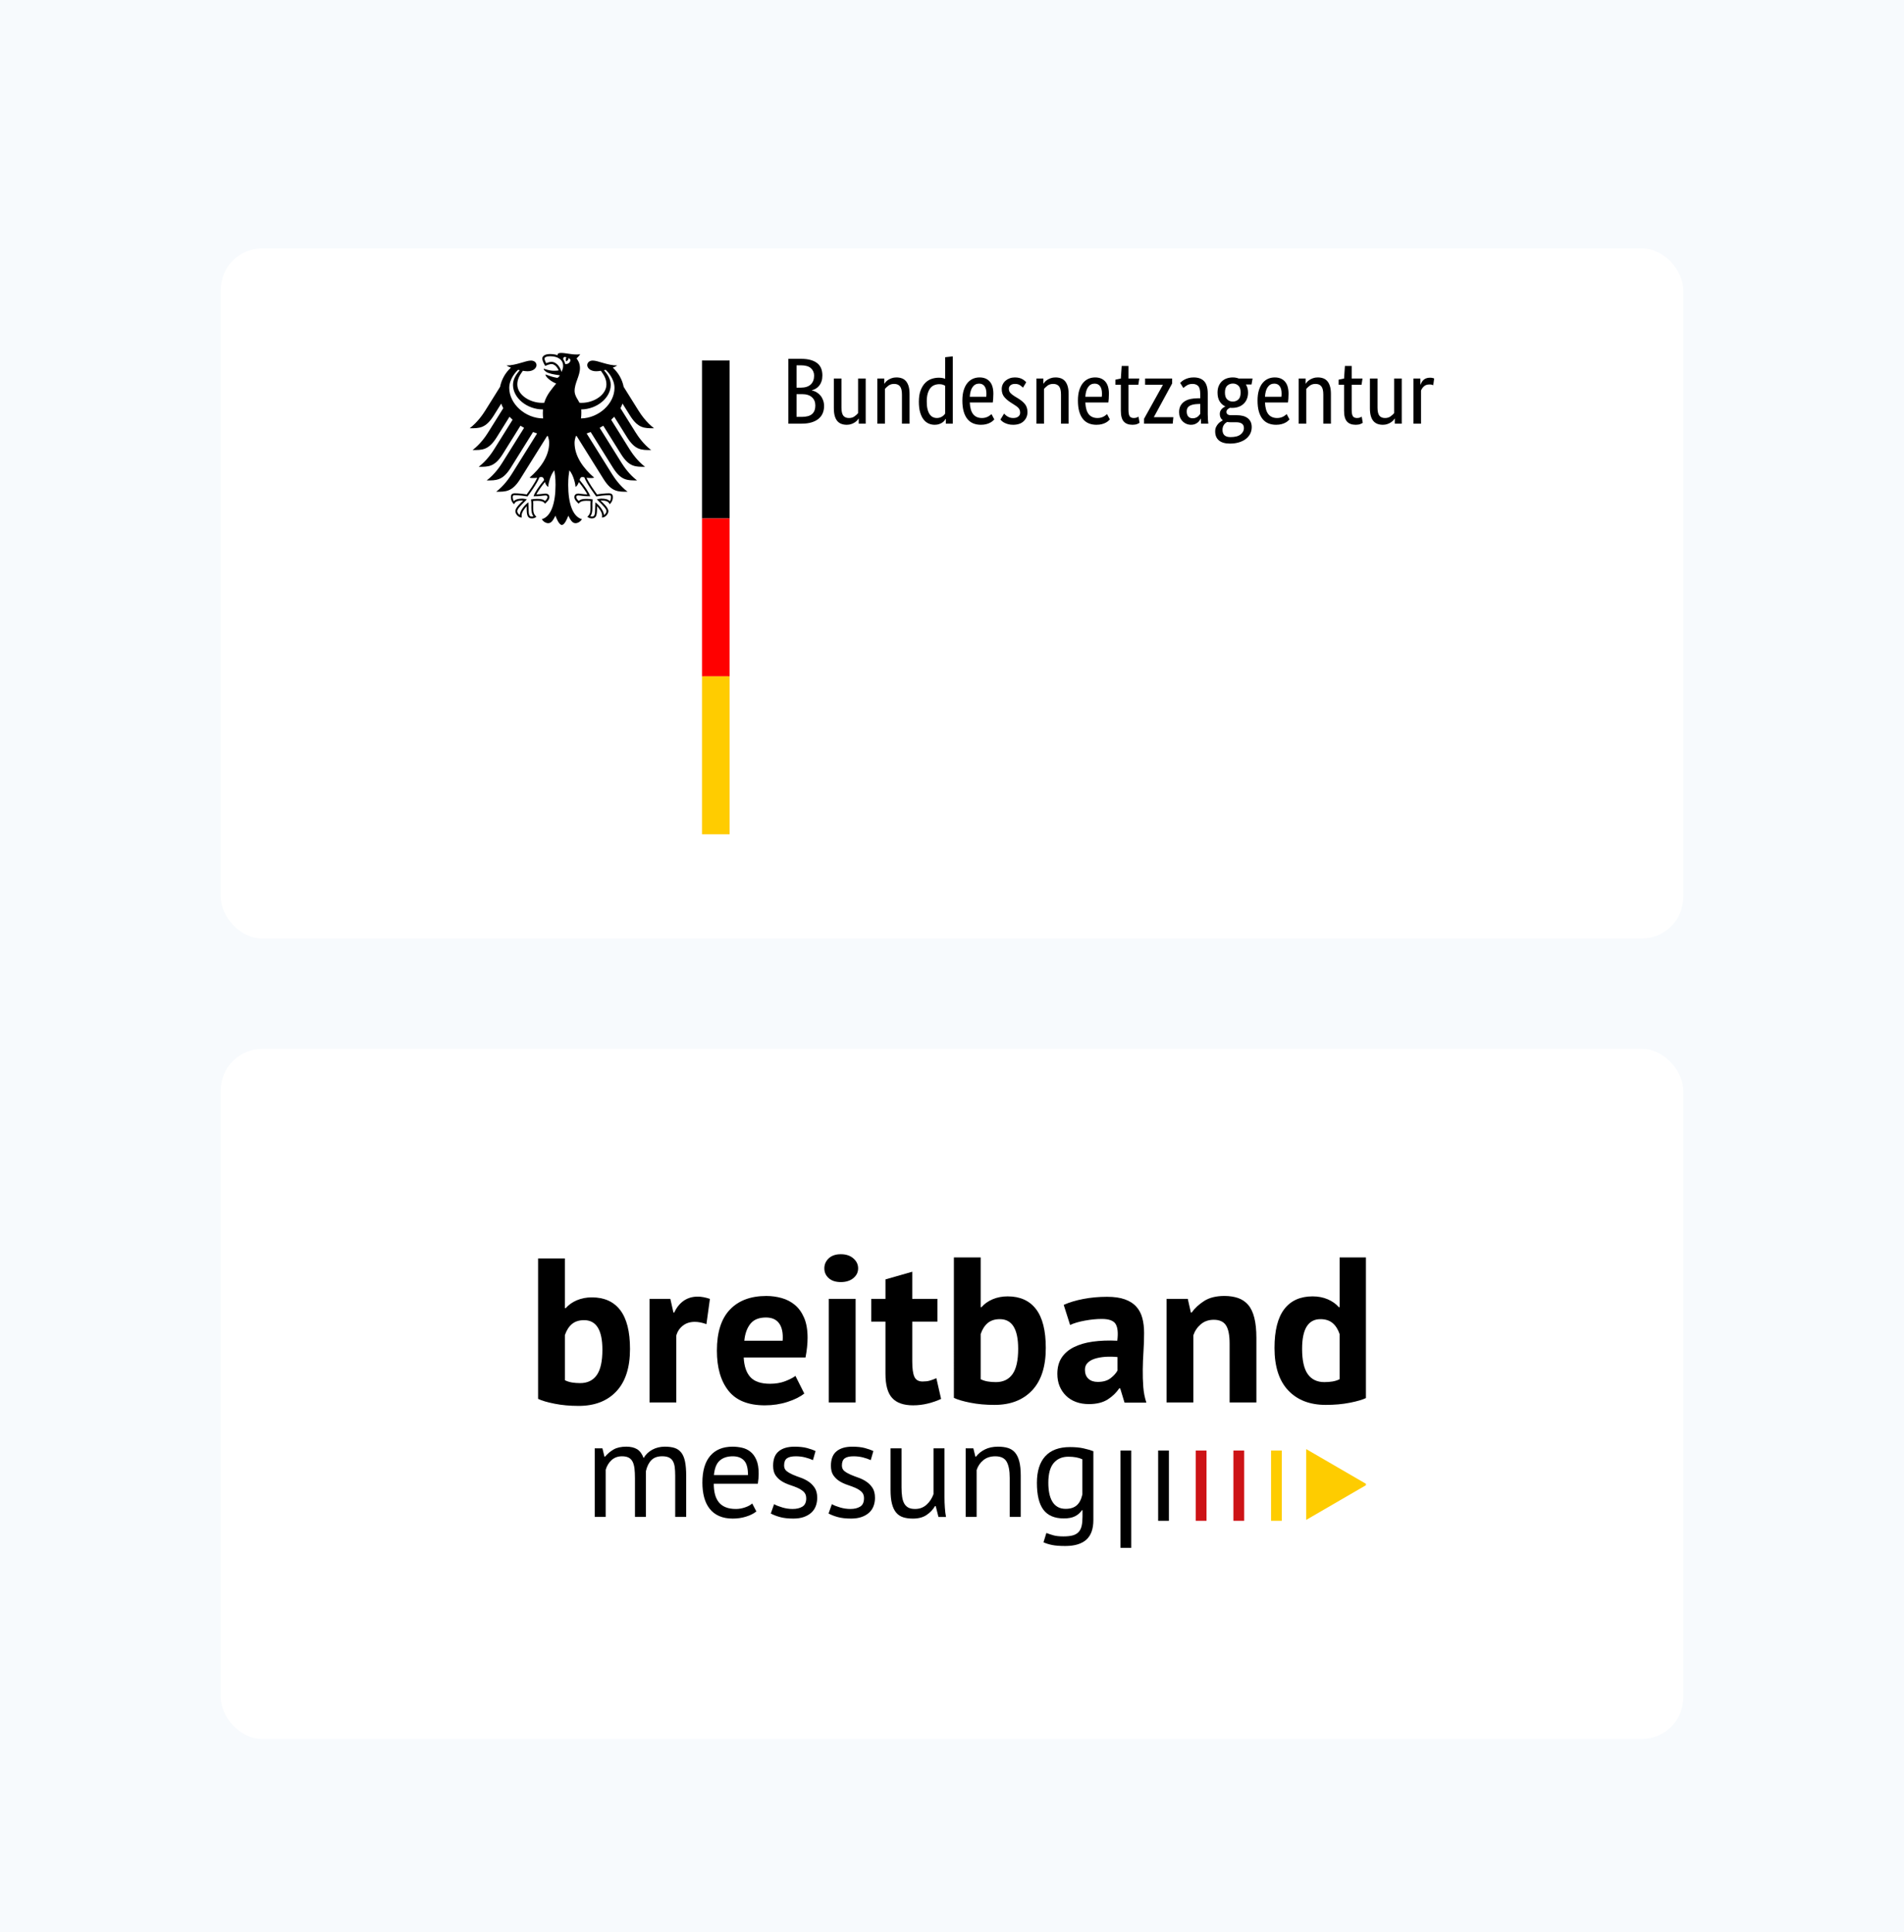 <?xml version="1.0" encoding="UTF-8"?>
<svg xmlns="http://www.w3.org/2000/svg" width="552" height="560" viewBox="0 0 552 560" fill="none">
  <rect width="552" height="560" fill="#F7FAFD"></rect>
  <g filter="url(#filter0_dd_492_734)">
    <rect x="64" y="64" width="424" height="200" rx="12" fill="white"></rect>
    <g clip-path="url(#clip0_492_734)">
      <path d="M238.42 100.789C238.42 101.443 238.339 102.015 238.175 102.505C238.012 102.996 237.789 103.418 237.508 103.772C237.227 104.126 236.9 104.412 236.528 104.63C236.155 104.848 235.769 105.011 235.37 105.12V105.175C235.86 105.265 236.319 105.438 236.745 105.692C237.172 105.946 237.544 106.264 237.862 106.645C238.18 107.027 238.434 107.476 238.625 107.994C238.816 108.511 238.911 109.079 238.911 109.696C238.911 110.44 238.784 111.121 238.529 111.739C238.275 112.356 237.88 112.892 237.345 113.346C236.809 113.8 236.133 114.154 235.315 114.408C234.498 114.662 233.527 114.789 232.401 114.789H228.561V95.996H232.183C233.291 95.996 234.24 96.109 235.03 96.336C235.819 96.563 236.469 96.885 236.977 97.303C237.485 97.721 237.853 98.225 238.08 98.815C238.307 99.405 238.42 100.063 238.42 100.789ZM236.024 100.871C236.024 100 235.715 99.282 235.098 98.719C234.48 98.157 233.509 97.875 232.183 97.875H230.93V104.357H232.156C233.427 104.357 234.389 104.049 235.043 103.431C235.697 102.814 236.024 101.961 236.024 100.871ZM236.378 109.533C236.378 108.516 236.046 107.712 235.384 107.122C234.721 106.532 233.772 106.237 232.537 106.237H230.93V112.828H232.401C233.799 112.828 234.812 112.551 235.438 111.997C236.065 111.444 236.378 110.622 236.378 109.533ZM250.977 114.789H248.961V113.318H248.907C248.852 113.427 248.734 113.586 248.553 113.795C248.371 114.004 248.14 114.204 247.858 114.394C247.577 114.585 247.236 114.753 246.837 114.898C246.437 115.044 245.992 115.116 245.502 115.116C244.921 115.116 244.399 115.03 243.936 114.857C243.473 114.685 243.078 114.408 242.751 114.027C242.424 113.645 242.175 113.15 242.002 112.542C241.83 111.934 241.743 111.185 241.743 110.295V101.715H243.95V110.132C243.95 111.221 244.127 111.997 244.481 112.461C244.835 112.923 245.384 113.155 246.129 113.155C246.764 113.155 247.3 112.996 247.736 112.678C248.171 112.361 248.516 112.047 248.771 111.739V101.715H250.977V114.789ZM261.49 114.789V106.373C261.49 105.265 261.304 104.471 260.932 103.99C260.56 103.509 259.992 103.268 259.23 103.268C258.576 103.268 258.031 103.431 257.595 103.758C257.16 104.085 256.815 104.403 256.56 104.712V114.789H254.354V101.715H256.37V103.186H256.424C256.479 103.077 256.597 102.918 256.778 102.71C256.96 102.501 257.196 102.301 257.486 102.11C257.777 101.92 258.122 101.752 258.521 101.607C258.921 101.461 259.375 101.389 259.883 101.389C260.464 101.389 260.991 101.475 261.463 101.647C261.935 101.82 262.335 102.097 262.661 102.478C262.988 102.859 263.243 103.354 263.424 103.962C263.606 104.571 263.696 105.32 263.696 106.21V114.789H261.49ZM266.393 108.443C266.393 107.118 266.566 106.01 266.91 105.12C267.255 104.23 267.7 103.513 268.245 102.968C268.79 102.424 269.407 102.038 270.097 101.811C270.787 101.584 271.477 101.47 272.167 101.47C272.585 101.47 272.948 101.502 273.257 101.566C273.565 101.629 273.82 101.706 274.019 101.797V95.533L276.226 95.287V114.789H274.21V113.4H274.156C274.101 113.509 274.001 113.659 273.856 113.849C273.711 114.04 273.511 114.231 273.257 114.421C273.002 114.612 272.685 114.776 272.303 114.912C271.922 115.048 271.477 115.116 270.969 115.116C270.351 115.116 269.766 114.994 269.212 114.748C268.658 114.503 268.173 114.113 267.755 113.577C267.337 113.042 267.006 112.351 266.761 111.507C266.516 110.663 266.393 109.641 266.393 108.443ZM271.568 113.155C271.913 113.155 272.222 113.11 272.494 113.019C272.766 112.928 273.002 112.814 273.202 112.678C273.402 112.542 273.57 112.402 273.706 112.256C273.842 112.111 273.947 111.984 274.019 111.875V103.813C273.82 103.686 273.588 103.577 273.325 103.486C273.061 103.395 272.73 103.35 272.331 103.35C271.822 103.35 271.346 103.436 270.901 103.608C270.456 103.781 270.07 104.067 269.743 104.466C269.416 104.866 269.158 105.383 268.967 106.019C268.776 106.655 268.681 107.435 268.681 108.361C268.681 109.269 268.758 110.027 268.912 110.636C269.067 111.244 269.28 111.734 269.552 112.106C269.825 112.479 270.134 112.746 270.479 112.91C270.823 113.073 271.187 113.155 271.568 113.155ZM287.992 106.128C287.992 106.691 287.974 107.176 287.937 107.585C287.901 107.994 287.865 108.352 287.829 108.661H281.155C281.228 110.204 281.559 111.339 282.15 112.066C282.74 112.792 283.589 113.155 284.696 113.155C285.078 113.155 285.422 113.11 285.731 113.019C286.04 112.928 286.308 112.819 286.535 112.692C286.762 112.565 286.952 112.438 287.107 112.311C287.261 112.184 287.375 112.084 287.447 112.011L288.264 113.564C288.173 113.654 288.037 113.786 287.856 113.958C287.674 114.131 287.429 114.304 287.12 114.476C286.812 114.649 286.43 114.798 285.976 114.925C285.523 115.052 284.987 115.116 284.369 115.116C283.552 115.116 282.812 114.98 282.15 114.708C281.487 114.435 280.924 114.013 280.461 113.441C279.998 112.869 279.639 112.143 279.385 111.262C279.131 110.381 279.004 109.324 279.004 108.089C279.004 106.927 279.135 105.924 279.399 105.079C279.662 104.235 280.021 103.54 280.474 102.996C280.928 102.451 281.455 102.047 282.054 101.783C282.653 101.52 283.298 101.389 283.988 101.389C285.241 101.389 286.222 101.783 286.93 102.573C287.638 103.363 287.992 104.548 287.992 106.128ZM283.852 103.186C283.071 103.186 282.445 103.513 281.973 104.167C281.5 104.821 281.228 105.765 281.155 106.999H285.922C285.94 106.909 285.954 106.777 285.963 106.604C285.972 106.432 285.976 106.246 285.976 106.046C285.976 105.138 285.795 104.435 285.432 103.935C285.068 103.436 284.542 103.186 283.852 103.186ZM296.572 104.357C296.426 104.194 296.163 103.972 295.782 103.69C295.4 103.409 294.901 103.268 294.284 103.268C293.703 103.268 293.258 103.404 292.949 103.677C292.64 103.949 292.486 104.276 292.486 104.657C292.486 105.147 292.627 105.551 292.908 105.869C293.19 106.187 293.621 106.527 294.202 106.891L295.019 107.381C295.909 107.907 296.608 108.475 297.116 109.083C297.625 109.691 297.879 110.477 297.879 111.439C297.879 112.474 297.52 113.346 296.803 114.054C296.086 114.762 295.055 115.116 293.712 115.116C293.185 115.116 292.722 115.062 292.323 114.953C291.923 114.844 291.573 114.717 291.274 114.571C290.974 114.426 290.725 114.267 290.525 114.095C290.325 113.922 290.162 113.763 290.035 113.618L291.097 111.875C291.206 111.984 291.338 112.111 291.492 112.256C291.646 112.402 291.832 112.542 292.05 112.678C292.268 112.814 292.513 112.928 292.786 113.019C293.058 113.11 293.376 113.155 293.739 113.155C294.393 113.155 294.892 113.01 295.237 112.719C295.582 112.429 295.754 112.075 295.754 111.657C295.754 111.348 295.714 111.08 295.632 110.853C295.55 110.627 295.428 110.422 295.264 110.241C295.101 110.059 294.901 109.887 294.665 109.723C294.429 109.56 294.157 109.378 293.848 109.178L293.031 108.661C292.214 108.134 291.573 107.581 291.111 106.999C290.648 106.418 290.416 105.674 290.416 104.766C290.416 104.276 290.511 103.826 290.702 103.418C290.893 103.009 291.161 102.655 291.506 102.355C291.85 102.056 292.255 101.82 292.718 101.647C293.181 101.475 293.675 101.389 294.202 101.389C294.71 101.389 295.146 101.439 295.509 101.538C295.873 101.638 296.186 101.765 296.449 101.92C296.712 102.074 296.93 102.228 297.103 102.383C297.275 102.537 297.416 102.669 297.525 102.778L296.572 104.357ZM307.603 114.789V106.373C307.603 105.265 307.417 104.471 307.044 103.99C306.672 103.509 306.105 103.268 305.342 103.268C304.688 103.268 304.144 103.431 303.708 103.758C303.272 104.085 302.927 104.403 302.673 104.712V114.789H300.467V101.715H302.482V103.186H302.537C302.591 103.077 302.709 102.918 302.891 102.71C303.072 102.501 303.308 102.301 303.599 102.11C303.889 101.92 304.234 101.752 304.634 101.607C305.033 101.461 305.487 101.389 305.996 101.389C306.577 101.389 307.103 101.475 307.575 101.647C308.048 101.82 308.447 102.097 308.774 102.478C309.101 102.859 309.355 103.354 309.536 103.962C309.718 104.571 309.809 105.32 309.809 106.21V114.789H307.603ZM321.494 106.128C321.494 106.691 321.475 107.176 321.439 107.585C321.403 107.994 321.366 108.352 321.33 108.661H314.657C314.73 110.204 315.061 111.339 315.651 112.066C316.241 112.792 317.09 113.155 318.198 113.155C318.579 113.155 318.924 113.11 319.233 113.019C319.542 112.928 319.809 112.819 320.036 112.692C320.263 112.565 320.454 112.438 320.608 112.311C320.763 112.184 320.876 112.084 320.949 112.011L321.766 113.564C321.675 113.654 321.539 113.786 321.357 113.958C321.176 114.131 320.931 114.304 320.622 114.476C320.313 114.649 319.932 114.798 319.478 114.925C319.024 115.052 318.488 115.116 317.871 115.116C317.054 115.116 316.314 114.98 315.651 114.708C314.988 114.435 314.426 114.013 313.963 113.441C313.5 112.869 313.141 112.143 312.887 111.262C312.632 110.381 312.505 109.324 312.505 108.089C312.505 106.927 312.637 105.924 312.9 105.079C313.164 104.235 313.522 103.54 313.976 102.996C314.43 102.451 314.957 102.047 315.556 101.783C316.155 101.52 316.8 101.389 317.49 101.389C318.743 101.389 319.723 101.783 320.431 102.573C321.139 103.363 321.494 104.548 321.494 106.128ZM317.353 103.186C316.573 103.186 315.946 103.513 315.474 104.167C315.002 104.821 314.73 105.765 314.657 106.999H319.423C319.442 106.909 319.455 106.777 319.464 106.604C319.473 106.432 319.478 106.246 319.478 106.046C319.478 105.138 319.296 104.435 318.933 103.935C318.57 103.436 318.044 103.186 317.353 103.186ZM330.019 103.513H327.159V110.758C327.159 111.684 327.277 112.315 327.513 112.651C327.749 112.987 328.149 113.155 328.711 113.155C329.038 113.155 329.32 113.11 329.556 113.019C329.792 112.928 329.964 112.846 330.073 112.774L330.373 114.544C330.282 114.617 330.064 114.73 329.719 114.885C329.374 115.039 328.911 115.116 328.33 115.116C327.204 115.116 326.36 114.803 325.797 114.176C325.234 113.55 324.953 112.511 324.953 111.058V103.513H323.373V102.042L324.953 101.715L325.198 98.066H327.159V101.715H330.291L330.019 103.513ZM339.824 103.132L334.54 112.855V112.91H340.178L339.987 114.789H331.68V113.373L337.128 103.568V103.513H331.98V101.715H339.824V103.132ZM341.84 111.466C341.84 110.704 341.985 110.068 342.275 109.56C342.566 109.051 342.956 108.638 343.447 108.32C343.937 108.003 344.513 107.776 345.176 107.639C345.839 107.503 346.542 107.435 347.287 107.435H347.968V106.182C347.968 105.075 347.773 104.312 347.382 103.894C346.992 103.477 346.443 103.268 345.734 103.268C345.081 103.268 344.536 103.409 344.1 103.69C343.664 103.972 343.32 104.221 343.065 104.439L342.139 102.968C342.285 102.823 342.471 102.66 342.698 102.478C342.924 102.297 343.201 102.124 343.528 101.961C343.855 101.797 344.227 101.661 344.645 101.552C345.063 101.443 345.535 101.389 346.061 101.389C347.405 101.389 348.422 101.761 349.112 102.505C349.802 103.25 350.147 104.448 350.147 106.101V112.066C350.147 112.628 350.165 113.178 350.201 113.713C350.238 114.249 350.274 114.608 350.31 114.789H348.213L348.131 113.346H348.077C348.004 113.509 347.895 113.695 347.75 113.904C347.605 114.113 347.423 114.304 347.205 114.476C346.987 114.649 346.724 114.798 346.415 114.925C346.107 115.052 345.744 115.116 345.326 115.116C344.836 115.116 344.377 115.025 343.951 114.844C343.524 114.662 343.152 114.408 342.834 114.081C342.516 113.754 342.271 113.368 342.098 112.923C341.926 112.479 341.84 111.993 341.84 111.466ZM345.789 113.237C346.098 113.237 346.37 113.191 346.606 113.101C346.842 113.01 347.046 112.901 347.219 112.774C347.391 112.647 347.537 112.506 347.655 112.351C347.773 112.197 347.877 112.066 347.968 111.957V109.069L347.26 109.097C346.207 109.133 345.408 109.315 344.863 109.641C344.318 109.968 344.046 110.495 344.046 111.221C344.046 111.893 344.2 112.397 344.509 112.733C344.818 113.069 345.244 113.237 345.789 113.237ZM362.839 103.431H361.205C361.623 104.122 361.832 104.902 361.832 105.774C361.832 106.464 361.718 107.086 361.491 107.639C361.264 108.193 360.946 108.661 360.538 109.042C360.129 109.424 359.648 109.714 359.094 109.914C358.54 110.114 357.946 110.213 357.31 110.213H356.956C356.847 110.213 356.729 110.204 356.602 110.186C356.384 110.277 356.157 110.422 355.921 110.622C355.685 110.822 355.567 111.085 355.567 111.412C355.567 111.684 355.671 111.907 355.88 112.079C356.089 112.252 356.429 112.338 356.902 112.338H358.563C359.18 112.338 359.752 112.402 360.279 112.529C360.806 112.656 361.264 112.86 361.655 113.141C362.045 113.423 362.349 113.782 362.567 114.217C362.785 114.653 362.894 115.18 362.894 115.797C362.894 116.505 362.744 117.15 362.445 117.731C362.145 118.312 361.723 118.811 361.178 119.229C360.633 119.647 359.97 119.973 359.19 120.209C358.409 120.445 357.537 120.564 356.575 120.564C355.177 120.564 354.114 120.259 353.388 119.651C352.662 119.043 352.299 118.167 352.299 117.023C352.299 116.532 352.385 116.11 352.557 115.756C352.73 115.402 352.934 115.093 353.17 114.83C353.406 114.567 353.647 114.358 353.892 114.204C354.137 114.049 354.332 113.927 354.478 113.836V113.782C353.915 113.364 353.633 112.756 353.633 111.957C353.633 111.612 353.701 111.312 353.838 111.058C353.974 110.804 354.128 110.595 354.301 110.431C354.473 110.268 354.646 110.136 354.818 110.036C354.991 109.936 355.122 109.869 355.213 109.832V109.778C354.541 109.469 354.001 108.983 353.592 108.32C353.184 107.658 352.98 106.809 352.98 105.774C352.98 105.048 353.098 104.407 353.334 103.854C353.57 103.3 353.888 102.841 354.287 102.478C354.686 102.115 355.154 101.843 355.69 101.661C356.225 101.48 356.802 101.389 357.419 101.389C358.036 101.389 358.618 101.498 359.162 101.715H363.139L362.839 103.431ZM356.765 114.381C356.384 114.381 356.048 114.353 355.758 114.299C355.594 114.39 355.435 114.499 355.281 114.626C355.127 114.753 354.986 114.907 354.859 115.089C354.732 115.27 354.628 115.484 354.546 115.729C354.464 115.974 354.423 116.26 354.423 116.587C354.423 117.985 355.195 118.684 356.738 118.684C358.064 118.684 359.044 118.426 359.68 117.908C360.315 117.391 360.633 116.796 360.633 116.124C360.633 115.488 360.433 115.039 360.034 114.776C359.635 114.512 359.099 114.381 358.427 114.381H356.765ZM359.68 105.774C359.68 104.83 359.457 104.158 359.013 103.758C358.568 103.359 358.046 103.159 357.446 103.159C356.811 103.159 356.266 103.359 355.812 103.758C355.358 104.158 355.131 104.83 355.131 105.774C355.131 106.718 355.358 107.39 355.812 107.789C356.266 108.189 356.793 108.389 357.392 108.389C358.028 108.389 358.568 108.189 359.013 107.789C359.457 107.39 359.68 106.718 359.68 105.774ZM373.571 106.128C373.571 106.691 373.553 107.176 373.516 107.585C373.48 107.994 373.444 108.352 373.407 108.661H366.734C366.807 110.204 367.138 111.339 367.729 112.066C368.319 112.792 369.168 113.155 370.275 113.155C370.656 113.155 371.001 113.11 371.31 113.019C371.619 112.928 371.887 112.819 372.114 112.692C372.341 112.565 372.531 112.438 372.686 112.311C372.84 112.184 372.953 112.084 373.026 112.011L373.843 113.564C373.752 113.654 373.616 113.786 373.435 113.958C373.253 114.131 373.008 114.304 372.699 114.476C372.39 114.649 372.009 114.798 371.555 114.925C371.101 115.052 370.566 115.116 369.948 115.116C369.131 115.116 368.391 114.98 367.729 114.708C367.066 114.435 366.503 114.013 366.04 113.441C365.577 112.869 365.218 112.143 364.964 111.262C364.71 110.381 364.583 109.324 364.583 108.089C364.583 106.927 364.714 105.924 364.978 105.079C365.241 104.235 365.599 103.54 366.053 102.996C366.507 102.451 367.034 102.047 367.633 101.783C368.232 101.52 368.877 101.389 369.567 101.389C370.82 101.389 371.8 101.783 372.509 102.573C373.217 103.363 373.571 104.548 373.571 106.128ZM369.431 103.186C368.65 103.186 368.024 103.513 367.551 104.167C367.079 104.821 366.807 105.765 366.734 106.999H371.501C371.519 106.909 371.533 106.777 371.542 106.604C371.551 106.432 371.555 106.246 371.555 106.046C371.555 105.138 371.374 104.435 371.01 103.935C370.647 103.436 370.121 103.186 369.431 103.186ZM383.648 114.789V106.373C383.648 105.265 383.462 104.471 383.09 103.99C382.718 103.509 382.15 103.268 381.388 103.268C380.734 103.268 380.189 103.431 379.754 103.758C379.318 104.085 378.973 104.403 378.719 104.712V114.789H376.512V101.715H378.528V103.186H378.582C378.637 103.077 378.755 102.918 378.936 102.71C379.118 102.501 379.354 102.301 379.645 102.11C379.935 101.92 380.28 101.752 380.68 101.607C381.079 101.461 381.533 101.389 382.041 101.389C382.623 101.389 383.149 101.475 383.621 101.647C384.093 101.82 384.493 102.097 384.82 102.478C385.147 102.859 385.401 103.354 385.582 103.962C385.764 104.571 385.855 105.32 385.855 106.21V114.789H383.648ZM394.734 103.513H391.874V110.758C391.874 111.684 391.992 112.315 392.228 112.651C392.464 112.987 392.864 113.155 393.427 113.155C393.753 113.155 394.035 113.11 394.271 113.019C394.507 112.928 394.679 112.846 394.788 112.774L395.088 114.544C394.997 114.617 394.779 114.73 394.434 114.885C394.089 115.039 393.626 115.116 393.045 115.116C391.919 115.116 391.075 114.803 390.512 114.176C389.949 113.55 389.668 112.511 389.668 111.058V103.513H388.088V102.042L389.668 101.715L389.913 98.066H391.874V101.715H395.006L394.734 103.513ZM406.391 114.789H404.376V113.318H404.321C404.267 113.427 404.149 113.586 403.967 113.795C403.786 114.004 403.554 114.204 403.273 114.394C402.991 114.585 402.651 114.753 402.251 114.898C401.852 115.044 401.407 115.116 400.917 115.116C400.336 115.116 399.814 115.03 399.351 114.857C398.888 114.685 398.493 114.408 398.166 114.027C397.839 113.645 397.589 113.15 397.417 112.542C397.244 111.934 397.158 111.185 397.158 110.295V101.715H399.364V110.132C399.364 111.221 399.541 111.997 399.895 112.461C400.25 112.923 400.799 113.155 401.543 113.155C402.179 113.155 402.714 112.996 403.15 112.678C403.586 112.361 403.931 112.047 404.185 111.739V101.715H406.391V114.789ZM415.516 103.649C415.461 103.613 415.343 103.568 415.162 103.513C414.98 103.459 414.735 103.431 414.426 103.431C413.736 103.431 413.196 103.617 412.806 103.99C412.415 104.362 412.138 104.766 411.975 105.202V114.789H409.769V101.715H411.784V103.486H411.839C411.93 103.232 412.048 102.982 412.193 102.737C412.338 102.492 412.52 102.274 412.738 102.083C412.956 101.892 413.214 101.743 413.514 101.634C413.814 101.525 414.172 101.47 414.59 101.47C414.899 101.47 415.148 101.498 415.339 101.552C415.53 101.607 415.679 101.652 415.788 101.688L415.516 103.649Z" fill="black"></path>
      <path d="M168.44 113.277C168.501 112.765 168.538 112.236 168.538 111.696C168.538 111.4 168.54 111.057 168.504 110.668C173.065 110.604 177.066 107.317 177.066 103.538C177.066 101.616 175.812 100.165 175.105 99.297C175.263 99.263 175.423 99.226 175.585 99.187C176.254 99.769 178.149 101.833 178.149 104.44C178.149 108.974 173.617 113.183 168.44 113.277ZM163.844 97.487C163.759 96.981 163.567 96.523 163.274 96.129C163.29 95.667 163.48 95.225 164.224 95.589C163.821 96.001 164.132 96.731 164.132 96.731C164.132 96.731 164.956 96.349 164.784 95.804C166.007 96.097 165.128 97.738 163.844 97.487ZM162.784 99.814C162.621 99.137 162.273 98.441 161.832 97.917C161.429 97.441 160.763 96.876 159.866 96.876C159.456 96.876 158.769 97.068 158.332 97.253C158.17 96.956 157.851 96.239 157.851 95.916C157.851 95.585 158.412 95.248 159.486 95.248C161.848 95.248 163.258 96.315 163.258 98.105C163.258 98.734 163.008 99.306 162.784 99.814ZM168.849 130.256C169.124 130.256 169.257 130.299 169.417 130.359C170.097 132.208 172.717 135.699 172.827 135.847L172.85 135.879L172.889 135.87C173.532 135.767 175.173 135.52 176.547 135.52H176.579C176.727 135.52 176.897 135.52 177.004 135.625C177.094 135.715 177.137 135.87 177.137 136.092C177.137 136.433 176.993 137.017 176.819 137.266C176.338 136.742 175.558 136.507 174.308 136.507C173.933 136.507 173.489 136.619 173.248 136.683L173.15 136.703L173.038 136.733L173.759 137.454C174.871 138.567 175.832 139.526 175.832 140.164C175.832 140.549 175.457 141.05 175.114 141.272C175.038 140.102 173.857 138.537 172.706 137.66L172.608 137.587L172.589 137.999C172.573 138.278 172.548 138.697 172.548 139.146C172.548 141.373 172.321 141.711 171.55 141.711C171.431 141.711 171.25 141.677 171.138 141.636C171.573 141.098 171.745 140.388 171.745 139.143L171.738 138.569L171.731 138.106C171.731 137.596 171.784 137.218 171.825 136.914L171.848 136.742L171.726 136.726C171.365 136.676 170.694 136.584 170.181 136.584C169.08 136.584 168.334 136.685 167.794 137.193C167.437 136.905 167.071 136.408 167.071 136.095C167.071 135.63 167.359 135.593 167.739 135.593C167.931 135.593 168.11 135.621 168.357 135.651C168.831 135.722 169.543 135.827 171.01 135.827H171.101L171.072 135.738C170.701 134.673 169.68 133.126 168.044 131.137C168.19 130.604 168.334 130.256 168.849 130.256ZM154.718 135.738L154.688 135.827H154.78C156.245 135.827 156.959 135.722 157.433 135.651C157.68 135.621 157.858 135.593 158.051 135.593C158.428 135.593 158.719 135.63 158.719 136.095C158.719 136.408 158.353 136.905 157.998 137.193C157.455 136.685 156.709 136.584 155.611 136.584C155.096 136.584 154.423 136.676 154.063 136.726L154.006 136.733L153.942 136.742L153.963 136.914C154.006 137.218 154.059 137.596 154.059 138.106L154.052 138.569L154.045 139.143C154.045 140.388 154.217 141.098 154.654 141.636C154.54 141.677 154.359 141.711 154.24 141.711C153.466 141.711 153.242 141.373 153.242 139.146C153.242 138.697 153.219 138.278 153.203 137.999L153.18 137.585L153.084 137.66C151.935 138.537 150.749 140.102 150.678 141.272C150.333 141.05 149.957 140.549 149.957 140.164C149.957 139.526 150.919 138.567 152.031 137.454L152.752 136.733L152.541 136.683C152.301 136.619 151.857 136.507 151.479 136.507C150.232 136.507 149.454 136.742 148.971 137.266C148.797 137.017 148.653 136.433 148.653 136.092C148.653 135.87 148.696 135.715 148.785 135.625C148.893 135.52 149.062 135.52 149.211 135.52H149.243C150.616 135.52 152.26 135.767 152.901 135.87L152.94 135.879L152.963 135.847C153.075 135.699 155.693 132.208 156.375 130.359C156.531 130.299 156.666 130.256 156.94 130.256C157.455 130.256 157.6 130.604 157.748 131.137C156.11 133.126 155.089 134.673 154.718 135.738ZM147.641 104.44C147.641 101.833 149.538 99.769 150.207 99.187C150.367 99.226 150.527 99.263 150.687 99.297C149.978 100.165 148.724 101.616 148.724 103.538C148.724 107.356 152.802 110.67 157.421 110.67C157.391 110.998 157.375 111.341 157.375 111.696C157.375 112.259 157.407 112.783 157.462 113.277C152.239 113.245 147.641 109.006 147.641 104.44ZM182.674 112.481C185.018 116.186 186.851 116.125 189.62 116.125C187.329 114.369 185.814 112.119 185.091 110.97L180.811 104.122C180.394 102.007 179.3 100.03 177.661 98.558C178.213 98.35 178.671 98.13 178.945 97.921C176.151 97.921 173.381 96.502 171.857 96.502C170.877 96.502 170.248 97.088 170.248 97.862C170.31 98.725 171.198 99.602 172.839 99.602C173.209 99.602 173.686 99.553 174.207 99.466C175.095 100.705 175.812 101.824 175.812 103.422C175.812 106.42 172.228 108.757 168.609 108.757C168.403 108.757 168.208 108.748 168.005 108.734C167.677 107.99 166.586 106.743 166.586 105.324C166.586 102.941 168.14 100.995 168.14 98.636C168.14 97.168 167.426 96.26 167.151 95.882C167.595 95.47 168.08 94.964 168.195 94.617C167.936 94.729 167.629 94.742 167.183 94.742C165.448 94.742 164.034 94.291 162.656 94.291C161.868 94.291 161.658 94.534 161.658 94.765C161.658 94.85 161.669 94.937 161.692 94.978C161.399 94.864 161.124 94.788 160.797 94.729C160.39 94.651 159.953 94.612 159.486 94.612C157.81 94.612 157.215 95.314 157.215 95.916C157.215 96.425 157.616 97.354 158.071 98.063C158.723 97.734 159.509 97.512 159.866 97.512C160.756 97.512 161.546 98.359 161.964 99.361C161.367 99.434 161.253 99.46 160.648 99.46C159.016 99.46 157.906 98.876 157.677 98.876C157.657 98.876 157.613 98.887 157.613 98.924C157.613 99.153 158.076 99.757 158.987 100.089C160.188 100.529 161.987 100.712 162.287 100.762C162.287 100.815 161.983 101.382 161.642 101.492C161.571 101.515 161.514 101.517 161.429 101.499C160.175 101.252 159.824 101.146 158.234 100.542C158.186 100.524 158.156 100.554 158.156 100.604C158.156 101.233 159.786 102.623 161.246 103.156C160.026 104.712 158.504 106.306 157.785 108.734C157.581 108.748 157.385 108.757 157.181 108.757C153.562 108.757 149.978 106.42 149.978 103.422C149.978 101.824 150.694 100.705 151.582 99.466C152.104 99.553 152.578 99.602 152.951 99.602C154.592 99.602 155.48 98.725 155.544 97.862C155.544 97.088 154.915 96.502 153.933 96.502C152.409 96.502 149.641 97.921 146.842 97.921C147.119 98.13 147.577 98.35 148.126 98.558C146.49 100.03 145.396 102.007 144.979 104.122L140.699 110.97C139.978 112.119 138.458 114.369 136.167 116.125C138.937 116.125 140.772 116.186 143.116 112.481L145.311 108.97C145.473 109.425 145.673 109.869 145.908 110.304L141.544 117.287C140.818 118.445 139.312 120.675 137.012 122.442C139.781 122.442 141.617 122.506 143.961 118.803L147.717 112.787C147.998 113.087 148.293 113.38 148.605 113.66L143.304 122.146C142.576 123.307 141.079 125.532 138.774 127.296C141.544 127.296 143.379 127.363 145.721 123.657L150.889 115.383C151.23 115.598 151.578 115.806 151.939 116.003L145.629 126.099C144.901 127.26 143.404 129.478 141.1 131.249C143.869 131.249 145.705 131.313 148.048 127.61L154.544 117.212C154.929 117.358 155.318 117.5 155.714 117.626L148.373 129.375C147.657 130.519 146.126 132.778 143.846 134.524C146.613 134.524 148.451 134.589 150.793 130.885L158.616 118.365C158.696 118.379 158.774 118.391 158.852 118.407C159.065 119.084 159.213 119.716 159.213 120.345C159.213 124.28 156.631 127.754 153.532 130.437C153.732 130.524 154.077 130.553 154.395 130.553C155.036 130.553 155.448 130.519 155.739 130.469C155.02 132.101 153.477 134.209 152.699 135.298C151.685 135.115 150.209 134.973 149.243 134.973C148.231 134.973 148.117 135.564 148.117 136.092C148.117 137.01 148.547 137.74 149.046 138.148C149.234 137.678 149.612 137.051 151.479 137.051C151.516 137.051 151.58 137.056 151.667 137.063C151.122 137.669 149.413 139.052 149.413 140.164C149.413 140.901 150.22 142.007 151.285 142.007C151.223 141.769 151.23 141.551 151.23 141.386C151.23 140.485 152.029 139.429 152.704 138.692C152.683 138.912 152.695 138.889 152.695 139.146C152.695 141.277 152.887 142.256 154.24 142.256C154.903 142.256 155.361 141.892 155.519 141.782C154.64 140.974 154.594 140.338 154.594 139.143C154.597 138.832 154.599 138.528 154.604 138.109C154.606 137.834 154.601 137.472 154.558 137.212C155.041 137.145 155.238 137.145 155.611 137.145C155.611 137.145 157.531 136.992 157.996 137.992C158.517 137.514 159.275 136.838 159.275 136.095C159.275 135.603 159.042 135.046 158.051 135.046C157.675 135.046 156.496 135.275 155.51 135.275C155.775 134.687 156.954 132.961 157.977 131.709C158.133 132.194 158.373 132.719 158.909 133.149C158.984 132.343 159.456 129.796 160.715 128.306C160.861 129.313 161.058 130.345 161.058 132.522C161.058 137.818 159.786 141.73 157.082 142.476C157.435 143.087 158.179 143.639 158.95 143.639C159.939 143.639 160.477 142.519 161.026 141.464C161.312 142.242 162.102 144.151 162.894 144.151C163.686 144.151 164.478 142.242 164.764 141.464C165.311 142.519 165.851 143.639 166.84 143.639C167.611 143.639 168.355 143.087 168.707 142.476C166.004 141.73 164.729 137.818 164.729 132.522C164.729 130.345 164.926 129.313 165.073 128.306C166.334 129.796 166.808 132.343 166.879 133.149C167.416 132.719 167.659 132.194 167.812 131.709C168.833 132.961 170.014 134.687 170.28 135.275C169.293 135.275 168.112 135.046 167.739 135.046C166.75 135.046 166.517 135.603 166.517 136.095C166.517 136.838 167.275 137.514 167.796 137.992C168.256 136.992 170.181 137.145 170.181 137.145C170.552 137.145 170.749 137.145 171.234 137.212C171.188 137.472 171.186 137.834 171.188 138.109C171.193 138.528 171.193 138.832 171.195 139.143C171.195 140.338 171.15 140.974 170.271 141.782C170.429 141.892 170.886 142.256 171.55 142.256C172.903 142.256 173.097 141.277 173.097 139.146C173.097 138.889 173.104 138.912 173.086 138.692C173.761 139.429 174.56 140.485 174.56 141.386C174.56 141.551 174.569 141.769 174.503 142.007C175.569 142.007 176.38 140.901 176.38 140.164C176.38 139.052 174.67 137.669 174.12 137.063C174.21 137.056 174.274 137.051 174.308 137.051C176.178 137.051 176.556 137.678 176.743 138.148C177.242 137.74 177.673 137.01 177.673 136.092C177.673 135.564 177.558 134.973 176.547 134.973C175.581 134.973 174.107 135.115 173.09 135.298C172.31 134.209 170.772 132.101 170.051 130.469C170.342 130.519 170.756 130.553 171.394 130.553C171.715 130.553 172.058 130.524 172.257 130.437C169.158 127.754 166.576 124.28 166.576 120.345C166.576 119.716 166.725 119.084 166.938 118.407C167.014 118.391 167.096 118.379 167.174 118.365L174.997 130.885C177.339 134.589 179.176 134.524 181.944 134.524C179.664 132.778 178.133 130.519 177.416 129.375L170.074 117.626C170.472 117.5 170.863 117.358 171.248 117.212L177.741 127.61C180.085 131.313 181.921 131.249 184.69 131.249C182.385 129.478 180.888 127.26 180.161 126.099L173.853 116.003C174.21 115.806 174.56 115.598 174.899 115.383L180.069 123.657C182.413 127.363 184.246 127.296 187.016 127.296C184.711 125.532 183.216 123.307 182.486 122.146L177.185 113.66C177.496 113.38 177.794 113.087 178.071 112.787L181.831 118.803C184.173 122.506 186.009 122.442 188.778 122.442C186.476 120.675 184.974 118.445 184.246 117.287L179.884 110.304C180.117 109.869 180.316 109.425 180.481 108.97L182.674 112.481Z" fill="black"></path>
      <path d="M211.531 142.256H203.52V96.48H211.531V142.256Z" fill="black"></path>
      <path d="M211.531 188.033H203.52V142.256H211.531V188.033Z" fill="#FF0000"></path>
      <path d="M211.531 233.809H203.52V188.033H211.531V233.809Z" fill="#FFCC00"></path>
    </g>
  </g>
  <g filter="url(#filter1_dd_492_734)">
    <rect x="64" y="296" width="424" height="200" rx="12" fill="white"></rect>
    <g clip-path="url(#clip1_492_734)">
      <g clip-path="url(#clip2_492_734)">
        <path d="M169.329 374.621C167.895 374.621 166.73 374.992 165.836 375.728C164.937 376.475 164.25 377.542 163.772 378.945V392.026C164.408 392.349 165.095 392.566 165.836 392.687C166.572 392.808 167.358 392.867 168.196 392.867C170.306 392.867 171.909 392.099 173.004 390.554C174.097 389.016 174.644 386.563 174.644 383.201C174.644 377.48 172.875 374.621 169.329 374.621ZM156.005 356.73H163.769V371.136H164.011C164.846 370.179 165.925 369.416 167.238 368.854C168.553 368.298 170.005 368.016 171.597 368.016C175.181 368.016 177.919 369.244 179.812 371.711C181.702 374.172 182.65 377.924 182.65 382.965C182.65 388.366 181.323 392.47 178.676 395.27C176.027 398.075 172.395 399.47 167.772 399.47C165.221 399.47 162.891 399.26 160.781 398.836C158.668 398.422 157.076 397.951 156.003 397.427V356.73H156.005Z" fill="black"></path>
        <path d="M382.819 374.331C384.252 374.331 385.415 374.702 386.311 375.438C387.211 376.185 387.898 377.252 388.376 378.655V391.736C387.74 392.058 387.052 392.276 386.311 392.397C385.576 392.518 384.789 392.577 383.952 392.577C381.839 392.577 380.239 391.808 379.141 390.263C378.048 388.726 377.501 386.273 377.501 382.911C377.501 377.19 379.27 374.331 382.819 374.331ZM396.142 356.439H388.378V370.846H388.137C387.302 369.889 386.223 369.126 384.91 368.564C383.595 368.008 382.142 367.726 380.55 367.726C376.966 367.726 374.225 368.954 372.336 371.421C370.443 373.882 369.498 377.633 369.498 382.675C369.498 388.076 370.824 392.179 373.474 394.979C376.123 397.785 379.756 399.179 384.378 399.179C386.929 399.179 389.256 398.97 391.372 398.545C393.479 398.131 395.076 397.661 396.148 397.137V356.439H396.142Z" fill="black"></path>
        <path d="M204.795 375.771C203.56 375.33 202.443 375.113 201.45 375.113C200.056 375.113 198.891 375.484 197.957 376.223C197.017 376.964 196.392 377.913 196.073 379.074V398.465H188.309V368.451H194.344L195.24 372.409H195.479C196.156 370.934 197.074 369.789 198.228 368.989C199.383 368.191 200.736 367.796 202.29 367.796C203.326 367.796 204.502 368.013 205.817 368.454L204.803 375.777L204.795 375.771Z" fill="black"></path>
        <path d="M222.062 373.85C220.03 373.85 218.526 374.457 217.552 375.677C216.574 376.9 215.987 378.531 215.788 380.573H226.902C227.06 378.415 226.733 376.755 225.914 375.591C225.098 374.433 223.815 373.85 222.062 373.85ZM233.17 395.88C231.973 396.844 230.354 397.65 228.303 398.311C226.252 398.973 224.07 399.306 221.761 399.306C216.942 399.306 213.417 397.892 211.187 395.068C208.956 392.249 207.839 388.377 207.839 383.454C207.839 378.171 209.095 374.207 211.605 371.571C214.115 368.929 217.64 367.61 222.18 367.61C223.694 367.61 225.17 367.812 226.604 368.209C228.035 368.61 229.31 369.268 230.427 370.187C231.538 371.109 232.438 372.345 233.117 373.912C233.793 375.465 234.132 377.413 234.132 379.732C234.132 380.571 234.081 381.471 233.981 382.433C233.882 383.389 233.732 384.397 233.533 385.432H215.611C215.732 387.955 216.379 389.86 217.554 391.137C218.728 392.418 220.631 393.058 223.259 393.058C224.891 393.058 226.354 392.808 227.651 392.306C228.945 391.808 229.928 391.295 230.609 390.779L233.176 395.88H233.17Z" fill="black"></path>
        <path d="M240.285 368.448H248.054V398.467H240.285V368.448Z" fill="black"></path>
        <path d="M252.591 368.449H256.711V362.805L264.475 360.586V368.449H271.766V375.048H264.475V386.579C264.475 388.659 264.685 390.15 265.103 391.051C265.522 391.951 266.306 392.4 267.466 392.4C268.26 392.4 268.945 392.319 269.522 392.16C270.102 391.999 270.749 391.763 271.466 391.438L272.838 397.444C271.764 397.96 270.507 398.398 269.077 398.763C267.64 399.126 266.188 399.303 264.714 399.303C261.968 399.303 259.944 398.591 258.65 397.175C257.353 395.751 256.709 393.418 256.709 390.175V375.048H252.588L252.591 368.449Z" fill="black"></path>
        <path d="M289.871 374.331C288.435 374.331 287.272 374.702 286.373 375.438C285.476 376.185 284.789 377.252 284.311 378.655V391.736C284.948 392.058 285.635 392.276 286.373 392.397C287.111 392.518 287.898 392.577 288.736 392.577C290.843 392.577 292.446 391.808 293.544 390.263C294.636 388.726 295.184 386.273 295.184 382.911C295.184 377.19 293.415 374.331 289.871 374.331ZM276.548 356.439H284.314V370.846H284.556C285.391 369.889 286.464 369.126 287.78 368.564C289.095 368.008 290.548 367.726 292.14 367.726C295.723 367.726 298.462 368.954 300.354 371.421C302.247 373.882 303.192 377.633 303.192 382.675C303.192 388.076 301.866 392.179 299.219 394.979C296.569 397.785 292.937 399.179 288.317 399.179C285.766 399.179 283.436 398.97 281.323 398.545C279.213 398.131 277.619 397.661 276.545 397.137L276.548 356.439Z" fill="black"></path>
        <path d="M318.247 392.518C319.801 392.518 321.034 392.171 321.949 391.464C322.864 390.768 323.544 390.019 323.984 389.213V385.313C322.749 385.193 321.562 385.174 320.427 385.249C319.294 385.332 318.285 385.512 317.409 385.792C316.534 386.071 315.836 386.472 315.318 386.996C314.8 387.512 314.542 388.173 314.542 388.971C314.542 390.097 314.872 390.965 315.528 391.585C316.185 392.203 317.093 392.518 318.247 392.518ZM308.392 370.187C309.984 369.472 311.874 368.897 314.067 368.478C316.255 368.059 318.548 367.849 320.937 367.849C323.009 367.849 324.744 368.094 326.134 368.596C327.53 369.099 328.634 369.806 329.452 370.73C330.268 371.649 330.846 372.748 331.184 374.035C331.525 375.314 331.691 376.752 331.691 378.351C331.691 380.114 331.632 381.885 331.514 383.666C331.396 385.448 331.323 387.2 331.305 388.92C331.283 390.64 331.334 392.311 331.455 393.937C331.573 395.557 331.874 397.086 332.352 398.521H326.019L324.762 394.38H324.464C323.667 395.619 322.561 396.688 321.149 397.594C319.737 398.494 317.914 398.946 315.683 398.946C314.287 398.946 313.034 398.731 311.919 398.314C310.805 397.898 309.847 397.296 309.05 396.511C308.255 395.734 307.635 394.813 307.197 393.754C306.76 392.695 306.54 391.497 306.54 390.177C306.54 388.337 306.948 386.791 307.764 385.528C308.577 384.268 309.756 383.244 311.286 382.468C312.819 381.686 314.652 381.148 316.781 380.847C318.91 380.546 321.294 380.455 323.922 380.579C324.204 378.335 324.04 376.728 323.444 375.747C322.848 374.766 321.511 374.272 319.439 374.272C317.885 374.272 316.242 374.436 314.51 374.755C312.779 375.075 311.353 375.494 310.239 376.016L308.389 370.192L308.392 370.187Z" fill="black"></path>
        <path d="M356.483 398.462V381.412C356.483 378.969 356.137 377.212 355.436 376.131C354.738 375.046 353.557 374.511 351.882 374.511C350.408 374.511 349.165 374.941 348.148 375.798C347.133 376.658 346.408 377.725 345.968 379.007V398.462H338.201V368.446H344.354L345.251 372.407H345.487C346.405 371.125 347.619 370.007 349.127 369.045C350.647 368.083 352.596 367.605 354.985 367.605C356.459 367.605 357.774 367.806 358.929 368.204C360.083 368.602 361.06 369.263 361.858 370.182C362.655 371.103 363.248 372.356 363.648 373.936C364.048 375.516 364.247 377.467 364.247 379.786V398.459H356.481L356.483 398.462Z" fill="black"></path>
        <path d="M184.086 431.649V420.395C184.086 419.336 184.038 418.412 183.946 417.633C183.855 416.853 183.672 416.192 183.412 415.663C183.146 415.133 182.765 414.736 182.276 414.472C181.783 414.206 181.138 414.072 180.341 414.072C179.122 414.072 178.11 414.446 177.297 415.187C176.489 415.929 175.925 416.859 175.605 417.969V431.646H172.421V411.766H174.65L175.246 414.188H175.407C176.121 413.344 176.95 412.642 177.895 412.102C178.838 411.557 180.062 411.285 181.576 411.285C182.854 411.285 183.893 411.533 184.703 412.024C185.514 412.513 186.142 413.371 186.593 414.585C187.203 413.553 188.046 412.745 189.119 412.161C190.199 411.581 191.412 411.285 192.762 411.285C193.879 411.285 194.821 411.412 195.592 411.664C196.357 411.914 196.999 412.358 197.501 412.997C198.003 413.629 198.37 414.494 198.596 415.577C198.819 416.665 198.937 418.041 198.937 419.715V431.644H195.75V419.675C195.75 418.721 195.699 417.893 195.611 417.189C195.517 416.488 195.334 415.905 195.052 415.437C194.776 414.975 194.387 414.631 193.898 414.408C193.404 414.18 192.76 414.067 191.965 414.067C190.636 414.067 189.597 414.44 188.859 415.182C188.115 415.924 187.584 416.982 187.264 418.361V431.644H184.081L184.086 431.649Z" fill="black"></path>
        <path d="M212.432 414.075C210.867 414.075 209.611 414.489 208.671 415.308C207.732 416.128 207.162 417.536 206.98 419.524H216.854C216.854 417.506 216.472 416.098 215.697 415.287C214.932 414.475 213.839 414.075 212.432 414.075ZM219.281 430.061C218.483 430.692 217.485 431.203 216.274 431.568C215.066 431.942 213.785 432.13 212.432 432.13C210.918 432.13 209.608 431.88 208.491 431.391C207.374 430.902 206.462 430.198 205.745 429.284C205.028 428.368 204.494 427.277 204.15 426.001C203.807 424.724 203.632 423.3 203.632 421.706C203.632 418.315 204.387 415.73 205.898 413.956C207.412 412.178 209.576 411.288 212.392 411.288C213.291 411.288 214.193 411.39 215.098 411.589C215.995 411.783 216.808 412.164 217.522 412.723C218.242 413.279 218.827 414.069 219.275 415.088C219.729 416.106 219.954 417.455 219.954 419.124C219.954 419.995 219.871 420.967 219.71 422.026H206.934C206.934 423.192 207.055 424.23 207.291 425.127C207.53 426.027 207.906 426.791 208.408 427.411C208.91 428.037 209.568 428.513 210.381 428.841C211.189 429.174 212.174 429.341 213.345 429.341C214.247 429.341 215.146 429.182 216.054 428.865C216.956 428.548 217.63 428.175 218.083 427.753L219.278 430.058L219.281 430.061Z" fill="black"></path>
        <path d="M233.734 426.24C233.734 425.447 233.495 424.824 233.015 424.372C232.542 423.921 231.949 423.542 231.243 423.235C230.542 422.926 229.769 422.639 228.937 422.365C228.102 422.085 227.332 421.731 226.626 421.293C225.925 420.855 225.334 420.29 224.854 419.602C224.376 418.912 224.14 417.985 224.14 416.816C224.14 414.91 224.682 413.51 225.774 412.621C226.859 411.734 228.373 411.291 230.311 411.291C231.742 411.291 232.948 411.417 233.914 411.67C234.881 411.922 235.726 412.221 236.44 412.565L235.683 415.187C235.074 414.897 234.338 414.636 233.477 414.416C232.612 414.188 231.691 414.075 230.711 414.075C229.541 414.075 228.685 414.276 228.142 414.671C227.597 415.072 227.323 415.762 227.323 416.738C227.323 417.428 227.565 417.966 228.038 418.347C228.521 418.734 229.109 419.076 229.812 419.385C230.518 419.688 231.289 419.987 232.123 420.277C232.964 420.567 233.729 420.951 234.435 421.432C235.138 421.908 235.726 422.513 236.207 423.238C236.687 423.969 236.921 424.928 236.921 426.124C236.921 426.968 236.784 427.766 236.505 428.508C236.226 429.249 235.793 429.886 235.211 430.418C234.626 430.945 233.903 431.362 233.044 431.668C232.177 431.972 231.168 432.127 229.995 432.127C228.481 432.127 227.195 431.98 226.132 431.689C225.071 431.397 224.183 431.05 223.466 430.652L224.421 427.951C225.031 428.301 225.823 428.613 226.811 428.903C227.793 429.196 228.787 429.341 229.793 429.341C230.937 429.341 231.882 429.12 232.626 428.664C233.369 428.212 233.74 427.409 233.74 426.24H233.734Z" fill="black"></path>
        <path d="M250.494 426.24C250.494 425.447 250.258 424.824 249.78 424.372C249.302 423.921 248.706 423.542 248.005 423.235C247.305 422.926 246.529 422.639 245.699 422.365C244.859 422.085 244.091 421.731 243.391 421.293C242.685 420.855 242.097 420.29 241.619 419.602C241.136 418.912 240.899 417.985 240.899 416.816C240.899 414.91 241.442 413.51 242.529 412.621C243.619 411.734 245.13 411.291 247.068 411.291C248.502 411.291 249.702 411.417 250.671 411.67C251.64 411.922 252.486 412.221 253.2 412.565L252.443 415.187C251.831 414.897 251.095 414.636 250.231 414.416C249.366 414.188 248.446 414.075 247.466 414.075C246.295 414.075 245.439 414.276 244.897 414.671C244.352 415.072 244.081 415.762 244.081 416.738C244.081 417.428 244.319 417.966 244.795 418.347C245.27 418.734 245.863 419.076 246.569 419.385C247.27 419.688 248.043 419.987 248.875 420.277C249.707 420.567 250.483 420.951 251.187 421.432C251.89 421.908 252.483 422.513 252.958 423.238C253.436 423.969 253.672 424.928 253.672 426.124C253.672 426.968 253.536 427.766 253.256 428.508C252.977 429.249 252.545 429.886 251.965 430.418C251.377 430.945 250.658 431.362 249.793 431.668C248.929 431.974 247.909 432.127 246.744 432.127C245.235 432.127 243.944 431.98 242.881 431.689C241.82 431.397 240.932 431.05 240.215 430.652L241.173 427.951C241.783 428.301 242.577 428.613 243.56 428.903C244.542 429.193 245.536 429.341 246.545 429.341C247.686 429.341 248.625 429.12 249.369 428.664C250.113 428.212 250.486 427.409 250.486 426.24H250.494Z" fill="black"></path>
        <path d="M261.366 411.772V423.098C261.366 424.13 261.426 425.044 261.546 425.823C261.662 426.608 261.871 427.258 262.158 427.774C262.454 428.29 262.851 428.682 263.353 428.951C263.855 429.212 264.497 429.341 265.267 429.341C265.981 429.341 266.615 429.233 267.176 429.008C267.732 428.782 268.231 428.467 268.666 428.07C269.101 427.672 269.493 427.213 269.82 426.697C270.156 426.181 270.424 425.63 270.639 425.049V411.772H273.823V426.001C273.823 426.955 273.855 427.943 273.928 428.962C273.992 429.986 274.107 430.881 274.263 431.652H272.075L271.281 428.51H271.079C270.47 429.542 269.648 430.408 268.607 431.096C267.579 431.786 266.26 432.133 264.668 432.133C263.603 432.133 262.671 432.007 261.86 431.754C261.05 431.501 260.376 431.058 259.831 430.424C259.289 429.784 258.875 428.93 258.599 427.857C258.317 426.783 258.183 425.428 258.183 423.784V411.777H261.369L261.366 411.772Z" fill="black"></path>
        <path d="M292.736 431.649V420.317C292.736 418.251 292.438 416.692 291.842 415.647C291.246 414.601 290.15 414.075 288.558 414.075C287.146 414.075 285.987 414.451 285.074 415.209C284.156 415.964 283.514 416.912 283.146 418.049V431.649H279.962V411.769H282.188L282.787 414.19H282.945C283.581 413.346 284.438 412.645 285.514 412.105C286.593 411.559 287.871 411.288 289.356 411.288C290.446 411.288 291.399 411.414 292.223 411.667C293.047 411.92 293.726 412.36 294.274 413C294.816 413.631 295.23 414.486 295.506 415.561C295.788 416.638 295.928 417.995 295.928 419.637V431.646H292.741L292.736 431.649Z" fill="black"></path>
        <path d="M308.983 429.303C310.336 429.303 311.393 428.962 312.164 428.287C312.934 427.613 313.479 426.557 313.799 425.127V414.948C312.741 414.446 311.385 414.193 309.74 414.193C307.933 414.193 306.518 414.806 305.479 416.026C304.446 417.243 303.928 419.151 303.928 421.752C303.928 422.862 304.016 423.886 304.204 424.813C304.392 425.74 304.685 426.535 305.082 427.196C305.479 427.86 305.997 428.379 306.636 428.75C307.27 429.123 308.054 429.306 308.985 429.306L308.983 429.303ZM316.983 432.563C316.983 435.134 316.301 437.029 314.934 438.249C313.568 439.469 311.544 440.076 308.862 440.076C307.264 440.076 305.984 439.982 305.015 439.783C304.046 439.584 303.219 439.324 302.529 439.007L303.361 436.301C303.97 436.54 304.647 436.763 305.396 436.978C306.142 437.187 307.106 437.292 308.303 437.292C309.417 437.292 310.325 437.193 311.034 436.994C311.732 436.798 312.298 436.465 312.725 436.002C313.146 435.537 313.436 434.944 313.597 434.21C313.756 433.482 313.834 432.616 313.834 431.606V429.695H313.681C313.146 430.467 312.467 431.061 311.646 431.466C310.824 431.878 309.748 432.082 308.419 432.082C305.74 432.082 303.772 431.246 302.51 429.577C301.248 427.908 300.617 425.31 300.617 421.784C300.617 418.39 301.428 415.813 303.044 414.053C304.663 412.288 307.055 411.406 310.215 411.406C311.723 411.406 313.02 411.53 314.094 411.769C315.168 412.008 316.129 412.282 316.983 412.599V432.557V432.563Z" fill="black"></path>
        <path d="M368.497 412.411H371.613V432.778H368.497V412.411Z" fill="#FECC00"></path>
        <path d="M357.587 412.411H360.703V432.778H357.587V412.411Z" fill="#CD1316"></path>
        <path d="M346.674 412.411H349.791V432.778H346.674V412.411Z" fill="#CD1316"></path>
        <path d="M335.764 412.411H338.881V432.778H335.764V412.411Z" fill="black"></path>
        <path d="M324.854 412.411H327.97V440.611H324.854V412.411Z" fill="black"></path>
        <path d="M378.695 411.995L396.365 422.252L378.695 432.506V411.995Z" fill="#FECC00"></path>
        <path d="M238.988 359.605C238.988 358.479 239.409 357.512 240.255 356.711C241.101 355.91 242.274 355.512 243.769 355.512C245.262 355.512 246.472 355.91 247.399 356.711C248.325 357.512 248.784 358.476 248.784 359.605C248.784 360.736 248.322 361.677 247.399 362.44C246.475 363.203 245.262 363.582 243.769 363.582C242.274 363.582 241.101 363.206 240.255 362.44C239.409 361.674 238.988 360.736 238.988 359.605Z" fill="black"></path>
      </g>
    </g>
  </g>
  <defs>
    <filter id="filter0_dd_492_734" x="52" y="60" width="448" height="224" filterUnits="userSpaceOnUse" color-interpolation-filters="sRGB">
      <feFlood flood-opacity="0" result="BackgroundImageFix"></feFlood>
      <feColorMatrix in="SourceAlpha" type="matrix" values="0 0 0 0 0 0 0 0 0 0 0 0 0 0 0 0 0 0 127 0" result="hardAlpha"></feColorMatrix>
      <feMorphology radius="2" operator="erode" in="SourceAlpha" result="effect1_dropShadow_492_734"></feMorphology>
      <feOffset></feOffset>
      <feGaussianBlur stdDeviation="3"></feGaussianBlur>
      <feColorMatrix type="matrix" values="0 0 0 0 0.078 0 0 0 0 0.129 0 0 0 0 0.224 0 0 0 0.05 0"></feColorMatrix>
      <feBlend mode="normal" in2="BackgroundImageFix" result="effect1_dropShadow_492_734"></feBlend>
      <feColorMatrix in="SourceAlpha" type="matrix" values="0 0 0 0 0 0 0 0 0 0 0 0 0 0 0 0 0 0 127 0" result="hardAlpha"></feColorMatrix>
      <feMorphology radius="4" operator="erode" in="SourceAlpha" result="effect2_dropShadow_492_734"></feMorphology>
      <feOffset dy="8"></feOffset>
      <feGaussianBlur stdDeviation="8"></feGaussianBlur>
      <feColorMatrix type="matrix" values="0 0 0 0 0.078 0 0 0 0 0.129 0 0 0 0 0.224 0 0 0 0.08 0"></feColorMatrix>
      <feBlend mode="normal" in2="effect1_dropShadow_492_734" result="effect2_dropShadow_492_734"></feBlend>
      <feBlend mode="normal" in="SourceGraphic" in2="effect2_dropShadow_492_734" result="shape"></feBlend>
    </filter>
    <filter id="filter1_dd_492_734" x="52" y="292" width="448" height="224" filterUnits="userSpaceOnUse" color-interpolation-filters="sRGB">
      <feFlood flood-opacity="0" result="BackgroundImageFix"></feFlood>
      <feColorMatrix in="SourceAlpha" type="matrix" values="0 0 0 0 0 0 0 0 0 0 0 0 0 0 0 0 0 0 127 0" result="hardAlpha"></feColorMatrix>
      <feMorphology radius="2" operator="erode" in="SourceAlpha" result="effect1_dropShadow_492_734"></feMorphology>
      <feOffset></feOffset>
      <feGaussianBlur stdDeviation="3"></feGaussianBlur>
      <feColorMatrix type="matrix" values="0 0 0 0 0.078 0 0 0 0 0.129 0 0 0 0 0.224 0 0 0 0.05 0"></feColorMatrix>
      <feBlend mode="normal" in2="BackgroundImageFix" result="effect1_dropShadow_492_734"></feBlend>
      <feColorMatrix in="SourceAlpha" type="matrix" values="0 0 0 0 0 0 0 0 0 0 0 0 0 0 0 0 0 0 127 0" result="hardAlpha"></feColorMatrix>
      <feMorphology radius="4" operator="erode" in="SourceAlpha" result="effect2_dropShadow_492_734"></feMorphology>
      <feOffset dy="8"></feOffset>
      <feGaussianBlur stdDeviation="8"></feGaussianBlur>
      <feColorMatrix type="matrix" values="0 0 0 0 0.078 0 0 0 0 0.129 0 0 0 0 0.224 0 0 0 0.08 0"></feColorMatrix>
      <feBlend mode="normal" in2="effect1_dropShadow_492_734" result="effect2_dropShadow_492_734"></feBlend>
      <feBlend mode="normal" in="SourceGraphic" in2="effect2_dropShadow_492_734" result="shape"></feBlend>
    </filter>
    <clipPath id="clip0_492_734">
      <rect width="280" height="139.619" fill="white" transform="translate(136 94.191)"></rect>
    </clipPath>
    <clipPath id="clip1_492_734">
      <rect width="240" height="86.975" fill="white" transform="translate(156 355.512)"></rect>
    </clipPath>
    <clipPath id="clip2_492_734">
      <rect width="241.611" height="85.991" fill="white" transform="translate(156 355.512)"></rect>
    </clipPath>
  </defs>
</svg>
